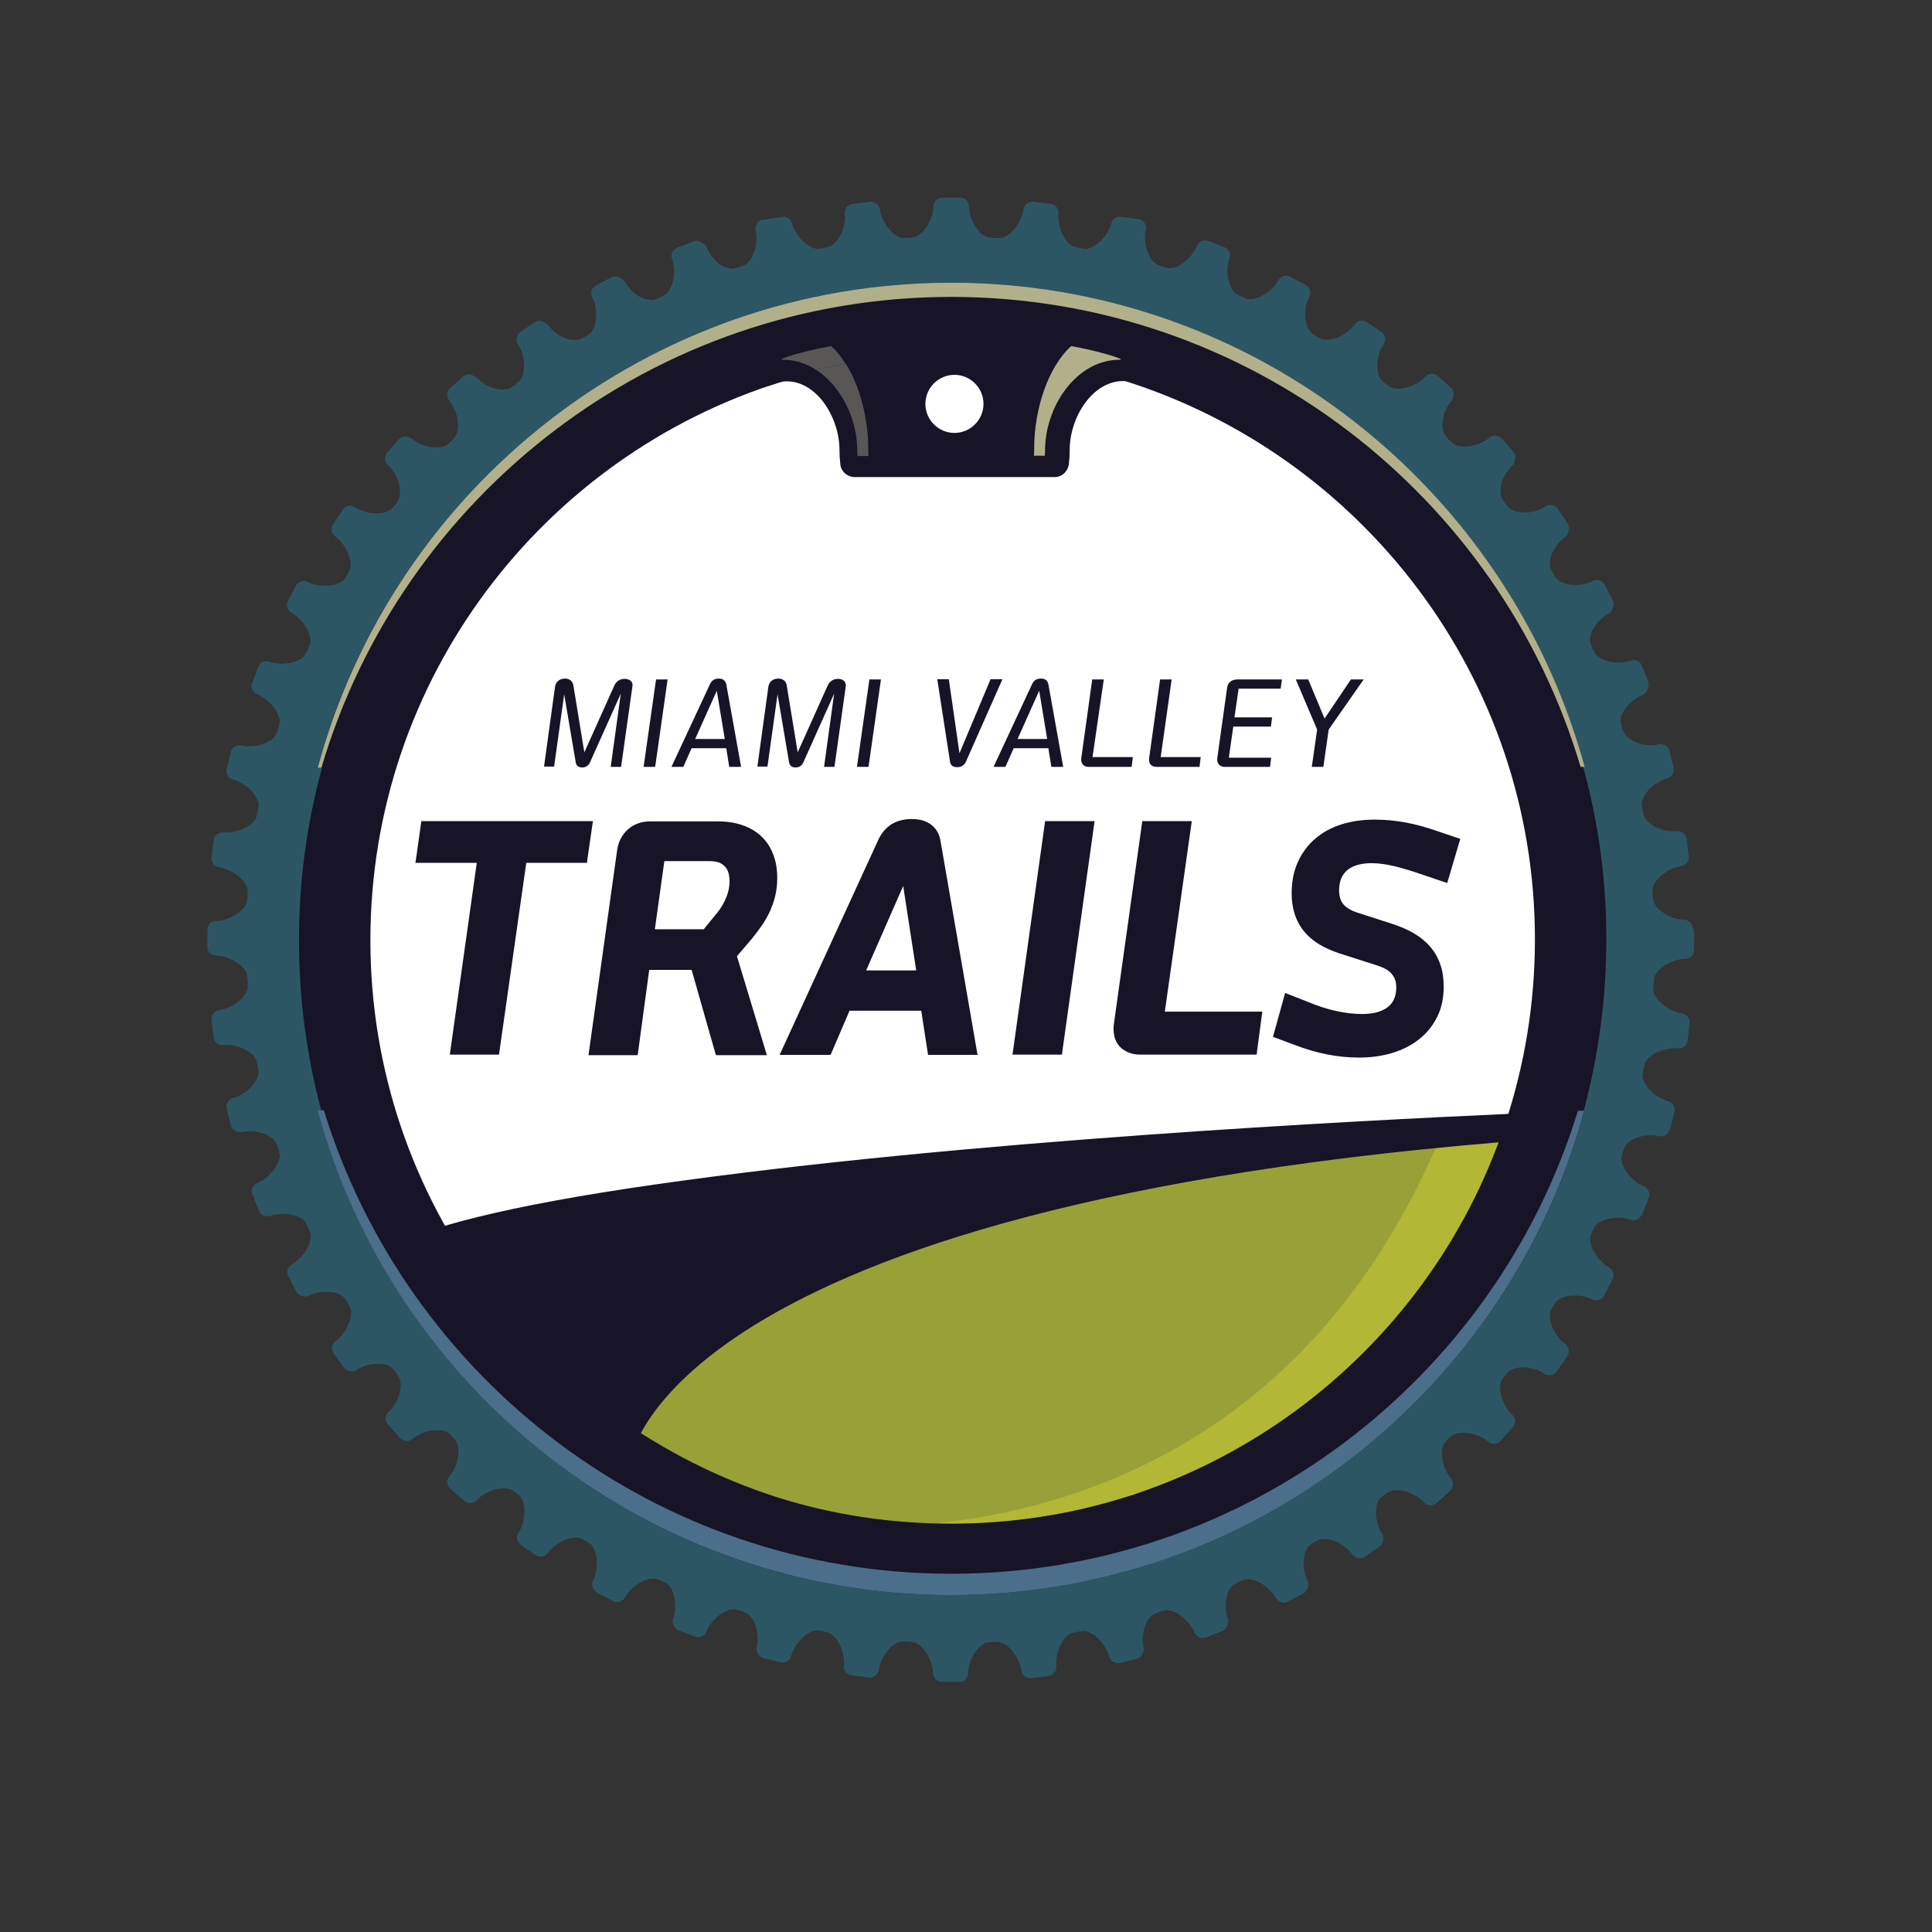 <?xml version="1.0" encoding="UTF-8"?> <svg xmlns="http://www.w3.org/2000/svg" xmlns:xlink="http://www.w3.org/1999/xlink" version="1.1" id="layer" x="0px" y="0px" viewBox="0 0 652 652" style="enable-background:new 0 0 652 652;" xml:space="preserve"><rect x="0" y="0" width="652" height="652" fill="#333333" stroke="none"/> <style type="text/css"> .st0{fill:#FFFFFF;} .st1{fill:#97A138;} .st2{fill:#B2B735;} .st3{fill:#161426;} .st4{fill:#2D5665;} .st5{fill:#2C5666;} .st6{fill:#4B6E8A;} .st7{fill:#B1B08B;} .st8{fill:#595755;} </style> <g> <path class="st0" d="M321,552.4c128.9,0,233.3-105.7,233.3-236S449.9,80.4,321,80.4c-128.9,0-233.3,105.7-233.3,236 S192.2,552.4,321,552.4"></path> <path class="st1" d="M518.8,382.1c0,0-26.6-10.5-195.8,23.5c-145.4,29.2-121,88.6-121,88.6S402.9,611,518.8,382.1"></path> </g> <path class="st2" d="M506,385.5c-7.3,0.6-14.5,1.3-21.5,1.9C442.2,484.1,365.9,509,315,514.2c2,0.1,4,0.1,6,0.1 C405.7,514.2,478.1,460.6,506,385.5"></path> <path class="st3" d="M519.7,384.4l-10.4-8.5c-51.1,2.3-184.3,9-287.3,23.7c-107,15.2-97.2,29.3-97.2,29.3l87.9,64.3 C212.6,493.2,222.8,406.4,519.7,384.4"></path> <path class="st3" d="M322.1,146.1c-5.4,0-9.8-4.4-9.8-9.8c0-5.4,4.4-9.8,9.8-9.8c5.4,0,9.8,4.4,9.8,9.8 C331.9,141.7,327.5,146.1,322.1,146.1 M322.2,106.2c-35.1,0-66.4,7-87.6,18c0.2,1.2,0.8,2.2,1.8,2.9l4.4,3.4 c1.6,1.3,3.9,1.4,5.6,0.2c1.8-1.2,3.3-0.7,5.2-0.5c1,0.1,2.1,0.2,3.3,0.2c1.9,0,3.7,0.1,5.3-0.4c1.8-0.6,3.4-1.3,5.1-1.3 c10.3-0.2,18,12.2,18,23.1c0,1.6,0.1,3.3,0.3,5c0.3,2.4,2.4,4.2,4.8,4.2h67.5c2.4,0,4.4-1.8,4.8-4.2c0.2-1.7,0.3-3.4,0.3-5 c0-11,7.7-23.2,18-23.2c1.7,0,3.5,0.3,5.3,0.9c1.6,0.6,3.3,0.8,5.2,0.8c1.2,0,2.3-0.1,3.3-0.2c1.8-0.2,3.3-0.6,5.2,0.6 c1.7,1.1,4,1,5.6-0.2l4.4-3.4c1-0.7,1.6-1.8,1.8-3C388.5,113.1,357.2,106.2,322.2,106.2"></path> <path class="st4" d="M568.4,310.4c-3.8,0-9.2-2.7-10.4-6.3l-0.3-2.1v-2.2c0.8-3.7,5.9-7,9.6-7.5c1.6-0.2,2.8-1.7,2.6-3.3l-0.7-5.9 c-0.2-1.6-1.7-2.8-3.3-2.6c-3.7,0.5-9.5-1.6-11.1-5l-0.5-2.1l-0.3-2.1c0.3-3.8,5-7.7,8.6-8.6c1.6-0.4,2.5-2,2.2-3.6l-1.4-5.7 c-0.4-1.6-2-2.5-3.6-2.2c-3.7,0.9-9.6-0.4-11.6-3.6l-0.8-2l-0.5-2.1c0-0.7,0.1-1.5,0.4-2.3c1.3-2.9,4.2-5.6,6.9-6.6 c1-0.4,1.6-1.2,1.8-2.1c0.4-0.7,0.5-1.6,0.2-2.4l-2.1-5.5c-0.6-1.5-2.3-2.3-3.8-1.7c-3.6,1.4-9.7,0.7-12-2.3l-0.9-1.8l-0.8-2 c-0.2-1,0-2.1,0.4-3.2c1.1-2.7,3.5-5.3,5.7-6.4c0.8-0.4,1.3-1.1,1.5-1.9c0.4-0.8,0.5-1.9,0-2.8l-2.7-5.2c-0.8-1.4-2.5-2-4-1.2 c-3.4,1.8-9.6,1.9-12.2-0.8l-1.1-1.6l-0.9-1.8c-0.4-1.3-0.3-2.9,0.2-4.5c0.9-2.4,2.7-4.8,4.5-6c0.7-0.5,1.1-1.1,1.2-1.9 c0.4-0.9,0.4-2-0.2-2.9l-3.3-4.9c-0.9-1.3-2.8-1.7-4.1-0.8c-3.2,2.2-9.3,3-12.3,0.6l-1.3-1.5l-1.1-1.7c-0.7-1.7-0.6-3.8,0-5.9 c0.7-2,2-3.9,3.3-5.1c0.5-0.4,0.8-1,0.9-1.6c0.5-1,0.4-2.3-0.4-3.3l-3.9-4.4c-1.1-1.2-2.9-1.3-4.2-0.3c-2.9,2.5-8.8,4.1-12.1,2.1 l-1.5-1.3l-1.3-1.5c-1.2-1.9-1.1-4.8-0.3-7.4c0.5-1.5,1.3-3,2.2-4c0.4-0.4,0.6-0.9,0.7-1.4c0.5-1.1,0.3-2.5-0.7-3.4l-4.4-3.9 c-1.2-1.1-3.1-1-4.2,0.2c-2.5,2.9-8.3,5.1-11.7,3.6l-1.6-1.1l-1.5-1.3c-1.7-2.1-1.7-5.9-0.8-9c0.3-1,0.8-1.9,1.3-2.6 c0.2-0.4,0.4-0.7,0.5-1.1c0.6-1.3,0.2-2.8-1-3.6l-4.9-3.3c-1.3-0.9-3.2-0.6-4.1,0.8c-2.2,3.1-7.6,6.1-11.2,4.9l-1.8-0.9l-1.6-1.1 c-2.2-2.2-2.6-6.8-1.6-10.3c0.2-0.5,0.4-0.9,0.6-1.4c0.1-0.3,0.2-0.6,0.3-0.8c0.6-1.4,0-3-1.3-3.8l-5.2-2.7c-1.4-0.8-3.2-0.2-4,1.2 c-1.8,3.3-6.7,6.9-10.4,6.3l-2-0.8l-1.8-0.9c-2.8-2.2-3.5-7.5-2.6-11.1c0-0.1,0.1-0.2,0.1-0.3c0-0.1,0.1-0.2,0.1-0.3 c0-0.1,0.1-0.2,0.1-0.3c0.6-1.5-0.2-3.2-1.7-3.8l-5.5-2.1c-1.5-0.6-3.2,0.2-3.8,1.7c-1.3,3.5-5.8,7.7-9.6,7.5l-2-0.5l-2-0.8 c-3.2-2-4.5-8-3.6-11.6c0.4-1.6-0.6-3.2-2.2-3.6l-5.7-0.8c-0.1,0-0.2,0-0.4,0c-1.5-0.3-3,0.7-3.4,2.2c-0.9,3.7-4.8,8.3-8.6,8.6 l-2.1-0.3l-2.1-0.5c-3.4-1.6-5.4-7.4-5-11.1c0.2-1.6-0.9-3.1-2.6-3.3l-5.9-0.7c-1.6-0.2-3.1,0.9-3.3,2.6c-0.5,3.7-3.8,8.7-7.4,9.6 h-2.3l-2.6-0.3c-3.5-1.3-6.1-6.7-6.1-10.4c0-1.6-1.3-2.9-2.9-2.9H318c-1.6,0-3,1.3-3,2.9c0,3.8-2.7,9.2-6.3,10.4l-2.1,0.3h-2.2 c-3.7-0.8-7-5.9-7.5-9.6c-0.2-1.6-1.7-2.8-3.3-2.6l-5.9,0.7c-1.6,0.2-2.8,1.7-2.6,3.3c0.5,3.7-1.6,9.5-5,11.1l-2.1,0.5l-2.1,0.3 c-3.8-0.3-7.7-5-8.6-8.6c-0.3-1.2-1.4-2.1-2.6-2.2c0,0,0,0,0,0c-0.1,0-0.1,0-0.2,0c-0.3,0-0.5,0-0.8,0.1l0,0l-6.5,0.9 c-1.6,0.4-2.5,2-2.2,3.6c0.9,3.7-0.4,9.6-3.6,11.6l-2,0.8l-2.1,0.5c-1.2,0-2.5-0.4-3.7-1c-2.2-1.5-4.2-3.8-5-6 c-0.3-0.8-0.9-1.4-1.7-1.7c-0.8-0.7-1.9-0.9-2.9-0.5l-5.5,2.1c-1.5,0.6-2.3,2.3-1.7,3.8c1.4,3.6,0.7,9.7-2.3,12.1l-1.8,0.9l-2,0.8 c-1.6,0.2-3.4-0.3-5.1-1.2c-1.9-1.2-3.6-3-4.5-4.6c-0.3-0.6-0.9-1.1-1.5-1.4c-0.9-0.8-2.2-0.9-3.3-0.4l-5.2,2.7 c-1.4,0.8-2,2.5-1.2,4c1.8,3.4,1.9,9.6-0.8,12.2l-1.6,1.1l-1.8,0.9c-2,0.6-4.6,0-6.8-1.2c-1.5-0.9-2.8-2.1-3.6-3.3 c-0.4-0.5-0.9-0.9-1.4-1.1c-1-0.8-2.4-0.9-3.5-0.1l-4.8,3.3c-1.3,0.9-1.7,2.8-0.8,4.1c2.2,3.2,3,9.3,0.6,12.3l-1.5,1.3l-1.6,1.1 c-2.3,1.1-5.7,0.4-8.4-1c-1-0.6-1.9-1.3-2.6-2.1c-0.3-0.4-0.7-0.6-1.2-0.8c-1.1-0.9-2.7-0.9-3.8,0.1l-4.4,3.9 c-1.2,1.1-1.3,2.9-0.3,4.2c2.5,2.9,4.1,8.8,2.1,12.1l-1.3,1.5l-1.5,1.3c-2.6,1.6-6.8,0.9-9.9-0.6c-0.5-0.3-1-0.7-1.4-1 c-0.3-0.3-0.6-0.5-1-0.6c-1.2-0.9-2.9-0.8-4,0.4l-3.9,4.4c-1.1,1.2-1,3.1,0.2,4.2c2.9,2.5,5.1,8.2,3.6,11.7l-1.1,1.7l-1.3,1.5 c-2.6,2.1-7.7,1.7-11,0.1c-0.2-0.1-0.3-0.2-0.5-0.3c-0.2-0.1-0.4-0.2-0.6-0.3c-0.1,0-0.1-0.1-0.2-0.1c-1.3-0.9-3.2-0.6-4.1,0.8 l-3.3,4.9c-0.9,1.3-0.6,3.2,0.7,4.1c3.1,2.2,6.1,7.6,5,11.2l-0.9,1.8l-1.1,1.6c-2.7,2.7-8.8,2.6-12.2,0.8c-1.4-0.8-3.2-0.2-4,1.2 l-2.7,5.2c-0.8,1.4-0.2,3.2,1.2,4c3.3,1.8,6.9,6.7,6.3,10.4l-0.8,2l-0.9,1.8c-2.3,3-8.5,3.7-12,2.3c-1.5-0.6-3.2,0.2-3.8,1.7 l-2.1,5.5c-0.6,1.5,0.2,3.2,1.7,3.8c0,0,0,0,0.1,0c0.2,0.1,0.4,0.3,0.7,0.4c0.3,0.1,0.5,0.2,0.8,0.4c3.1,1.8,6.1,5.6,6,8.8l-0.5,2.1 l-0.8,2c-2,3.2-8,4.5-11.6,3.6c-1.6-0.4-3.2,0.6-3.6,2.2l-1.4,5.7c-0.4,1.6,0.6,3.2,2.2,3.6c3.7,0.9,8.3,4.8,8.6,8.6l-0.3,2.1 l-0.5,2.1c-1.6,3.4-7.4,5.4-11.1,5c-1.6-0.2-3.1,1-3.3,2.6l-0.7,5.9c-0.2,1.6,1,3.1,2.6,3.3c3.7,0.5,8.8,3.8,9.6,7.5v2.2l-0.3,2.1 c-1.2,3.6-6.7,6.3-10.4,6.3c-1.6,0-2.9,1.3-2.9,2.9v5.9c0,1.6,1.3,2.9,2.9,2.9c3.7,0,9,2.6,10.4,6.1l0.3,2.6v2.3 c-0.8,3.7-5.9,7-9.6,7.4c-1.6,0.2-2.8,1.7-2.6,3.3l0.7,5.9c0.2,1.6,1.7,2.8,3.3,2.6c3.7-0.5,9.5,1.6,11.1,5l0.5,2.1l0.3,2.1 c-0.3,3.8-4.9,7.7-8.6,8.6c-1.6,0.4-2.5,2-2.2,3.6l1.4,5.7c0.3,1.3,1.5,2.2,2.8,2.2c0.4,0.1,0.8,0.1,1.3,0c1.1-0.3,2.4-0.3,3.8-0.2 c2.9,0.4,6,1.7,7.3,3.7l0.8,2l0.5,2.1c0.1,3.8-4,8.2-7.5,9.6c-1.5,0.6-2.3,2.3-1.7,3.8l2.1,5.5c0.4,1.1,1.4,1.8,2.5,1.9 c0.6,0.1,1.2,0.1,1.7-0.1c1.7-0.7,4.1-0.8,6.3-0.5c2.2,0.4,4.2,1.3,5.3,2.7l0.9,1.8l0.8,2c0.6,3.7-3,8.6-6.3,10.4 c-1.4,0.8-2,2.5-1.2,4l2.7,5.2c0.4,0.8,1.3,1.4,2.1,1.5c0.7,0.2,1.5,0.2,2.3-0.2c2.3-1.2,5.9-1.6,8.8-0.9c1.2,0.3,2.3,0.9,3,1.7 l1.1,1.6l0.9,1.8c1.2,3.6-1.8,9-4.9,11.2c-1.3,0.9-1.7,2.8-0.7,4.1l3.4,4.8c0.4,0.6,1,1,1.6,1.1c0.9,0.4,2,0.3,2.8-0.3 c2.7-1.9,7.6-2.7,10.8-1.4c0.4,0.2,0.8,0.4,1.1,0.7l1.3,1.5l1.1,1.7c1.6,3.5-0.7,9.2-3.6,11.7c-1.2,1.1-1.3,2.9-0.2,4.2l3.9,4.4 c0.3,0.3,0.7,0.6,1.1,0.8c1.1,0.6,2.4,0.5,3.4-0.3c2.8-2.5,8.5-4,11.8-2.2l1.4,1.2l1.3,1.5c2,3.3,0.4,9.2-2.1,12.1 c-1.1,1.2-1,3.1,0.3,4.2l4.4,3.9c0.1,0.1,0.2,0.1,0.3,0.2l0,0c1.2,1.1,3.1,1,4.2-0.2c2.5-2.9,8.3-5.1,11.8-3.5l1.6,1.1l1,0.8 l0.3,0.3c2.3,3,1.5,9.1-0.6,12.2c-0.9,1.2-0.6,2.9,0.5,3.8c0.2,0.2,0.3,0.4,0.5,0.5l4.8,3.3c1.3,0.9,3.2,0.6,4.1-0.7 c2.2-3.2,7.6-6.1,11.3-4.9l1.7,0.9l1.7,1.2c0.1,0.1,0.2,0.2,0.2,0.3c2.2,2.9,2,8.5,0.4,11.7c-0.6,1.1-0.4,2.4,0.4,3.3 c0.3,0.4,0.6,0.8,1.1,1l5.2,2.7c1.4,0.8,3.2,0.2,4-1.2c1.8-3.3,6.7-6.9,10.4-6.3l2,0.7l1.8,0.9c0.5,0.4,0.9,0.9,1.3,1.5 c1.7,2.9,1.9,7.4,0.8,10.2c-0.3,0.9-0.2,1.8,0.2,2.5c0.3,0.7,0.9,1.3,1.7,1.6l5.5,2.1c1.5,0.6,3.2-0.2,3.8-1.7 c1.3-3.5,5.8-7.7,9.6-7.5l2,0.5l2,0.8c1.1,0.7,2,1.9,2.6,3.2c1.1,2.5,1.4,5.7,0.8,8c-0.2,0.7-0.1,1.4,0.2,2c0.3,1,1.1,1.7,2.1,2 l5.7,1.4c1.6,0.4,3.2-0.6,3.6-2.2c0.9-3.7,4.9-8.3,8.6-8.6l2.1,0.3l2.1,0.5c3.4,1.6,5.4,7.4,5,11.1c-0.2,1.6,1,3.1,2.6,3.3l5.9,0.7 c1.6,0.2,3.1-0.9,3.3-2.6c0.5-3.7,3.7-8.7,7.3-9.5h2.5l2.3,0.3c3.5,1.3,6.2,6.7,6.2,10.4c0,1.6,1.3,2.9,3,2.9h5.9 c1.6,0,2.9-1.3,2.9-2.9c0-3.8,2.7-9.2,6.3-10.4l2.1-0.2h2.1c3.7,0.8,7,5.9,7.5,9.6c0.2,1.6,1.7,2.8,3.3,2.6l5.9-0.7 c1.6-0.2,2.8-1.7,2.6-3.3c-0.5-3.7,1.6-9.5,5-11.1l2.1-0.5l2.1-0.3c3.8,0.3,7.7,5,8.6,8.6c0.4,1.6,2,2.5,3.6,2.2l5.7-1.4 c1.1-0.3,1.9-1.1,2.1-2.1c0.3-0.6,0.4-1.3,0.2-1.9c-0.5-2-0.3-4.7,0.5-7c0.6-1.7,1.6-3.2,3-4.1l2-0.8l2.1-0.5c3.8-0.1,8.2,4,9.6,7.5 c0.6,1.5,2.3,2.3,3.8,1.7l5.5-2.1c0.9-0.3,1.5-1.1,1.8-2c0.4-0.7,0.4-1.5,0.1-2.3c-0.9-2.4-0.9-6,0.1-8.8c0.5-1.1,1.1-2.1,2-2.7 l1.8-0.9l2-0.8c3.7-0.6,8.7,3,10.4,6.3c0.8,1.4,2.5,2,4,1.2l5.2-2.7c0.7-0.4,1.2-1,1.4-1.7c0.4-0.8,0.5-1.8,0-2.7 c-1.4-2.7-1.7-7-0.5-10.1c0.3-0.6,0.7-1.2,1.1-1.7l1.6-1.1l1.8-0.9c3.6-1.1,9,1.8,11.2,5c0.9,1.3,2.8,1.7,4.1,0.8l4.9-3.3 c0.5-0.4,0.9-0.9,1.1-1.4c0.5-0.9,0.5-2.2-0.1-3.1c-1.9-2.7-2.7-7.7-1.4-10.9c0.2-0.3,0.3-0.6,0.6-0.9l1.5-1.3l1.7-1.1 c3.5-1.6,9.2,0.7,11.7,3.6c1.1,1.2,2.9,1.3,4.2,0.3l4.4-3.9c0.4-0.3,0.6-0.7,0.8-1.1c0.7-1.1,0.6-2.5-0.3-3.5 c-2.4-2.7-4-8.3-2.3-11.6l1.3-1.5l1.5-1.3c3.3-2,9.2-0.4,12.1,2.1c1.2,1.1,3.1,1,4.2-0.2l3.9-4.4c0.2-0.2,0.3-0.5,0.5-0.7 c0.8-1.2,0.6-2.9-0.5-3.8c-2.8-2.5-5-8.1-3.6-11.6l1-1.4l1.3-1.5c3-2.4,9.1-1.5,12.2,0.7c1.3,0.9,3.2,0.6,4.1-0.7l3.4-4.8 c0.1-0.1,0.1-0.2,0.1-0.3l0.1-0.2c0.9-1.3,0.6-3.2-0.7-4.1c-3.1-2.2-6.1-7.6-4.9-11.2l0.9-1.6l0.9-1.4c2.7-2.7,8.8-2.6,12.2-0.8 c1.4,0.7,3.1,0.2,3.9-1.1c0.1-0.2,0.2-0.3,0.3-0.5l2.7-5.2c0.8-1.4,0.2-3.2-1.2-4c-3.3-1.8-6.9-6.7-6.3-10.4l0.8-2l0.8-1.6 c2.5-2.8,8.4-3.4,11.9-2.1c1.3,0.5,2.9,0,3.6-1.2c0.2-0.2,0.4-0.5,0.5-0.8l2.1-5.5c0.6-1.5-0.2-3.2-1.7-3.8 c-3.5-1.3-7.6-5.8-7.5-9.6l0.5-2.1l0.8-2c0-0.1,0.1-0.1,0.1-0.2c2.4-2.8,7.8-3.9,11.2-3c1.2,0.3,2.5-0.2,3.2-1.2 c0.3-0.4,0.6-0.8,0.7-1.3l1.4-5.7c0.4-1.6-0.6-3.2-2.2-3.6c-3.7-0.9-8.3-4.8-8.6-8.6l0.3-2.1l0.5-2.1c1.6-3.4,7.4-5.4,11.1-5 c1.6,0.2,3.1-0.9,3.3-2.6l0.7-5.9c0.2-1.6-1-3.1-2.6-3.3c-3.7-0.5-8.7-3.8-9.6-7.4v-2.3l0.3-2.6c1.3-3.5,6.7-6.1,10.4-6.1 c1.6,0,3-1.3,3-2.9v-5.9C571.3,311.7,570,310.4,568.4,310.4 M320.7,517.8c-20.6,0-40.6-3.1-59.3-8.9c0-0.1,0-0.2,0-0.3 c-19-5.8-36.8-14.3-53-25.1c-37.8-25.5-66.5-63.4-80.1-108c-0.2,0-0.4,0-0.6,0c-5.8-18.8-8.9-38.8-8.9-59.5c0-20.1,3-39.6,8.5-57.9 c0.3,0,0.6,0,0.9,0c25-82.6,101.8-142.8,192.6-142.8c90.7,0,167.4,60.1,192.5,142.6c0.3,0,0.7,0,1,0c5.5,18.4,8.5,37.9,8.5,58.1 c0,20.8-3.2,40.8-9,59.6c-0.2,0-0.5,0-0.7,0c-14.9,48.4-47.6,89.1-90.4,114.3c-13.3,7.7-27.5,14-42.5,18.5c0,0.1,0,0.2,0,0.2 C361.4,514.6,341.4,517.8,320.7,517.8"></path> <path class="st3" d="M542.1,317c0-20.1-2.7-39.6-7.8-58.1c0.1,0,0.3,0,0.4,0C509.2,164.8,423,95.4,321,95.4 c-102.2,0-188.4,69.5-213.9,163.7c0.5,0,1.1,0,1.6-0.1c-5.1,18.6-7.8,38.1-7.8,58.3c0,19.8,2.6,39.1,7.5,57.4c-0.4,0-0.9,0-1.3-0.1 c19.8,73.1,76.1,131.3,148.1,153.8c0.4,0.1,0.7,0.2,1.1,0.3c0.2,0.1,0.5,0.1,0.7,0.2c2.5,0.8,4.9,1.5,7.4,2.2c0,0,0,0,0-0.1 c18.1,4.8,37,7.3,56.6,7.3c19.9,0,39.3-2.7,57.6-7.6c0,0,0,0,0,0c0.7-0.2,1.3-0.4,2-0.6c0.2,0,0.3-0.1,0.5-0.1 c1.1-0.3,2.2-0.6,3.3-1c0.6-0.2,1.3-0.4,1.9-0.6c0.6-0.2,1.2-0.4,1.8-0.6c1.1-0.4,2.2-0.7,3.4-1.1c0.1,0,0.2-0.1,0.3-0.1 c69.5-23.5,123.6-80.6,143-151.9c-0.1,0-0.2,0-0.3,0C539.4,356.4,542.1,337,542.1,317 M262.6,505.4C182.9,480,125,405.3,125,317.3 c0-88.3,58.3-163.3,138.5-188.4c0-0.3,0-0.6,0-0.9c18.2-5.5,37.4-8.5,57.4-8.5c20.4,0,40,3.1,58.5,8.8c0,0.1,0,0.2,0,0.2 C459.6,153.7,518,228.7,518,317c0,86.9-56.4,160.8-134.6,187.1c-0.2,0.1-0.3,0.1-0.5,0.2c-1,0.3-1.9,0.6-2.9,0.9 c-18.7,5.9-38.5,9-59.1,9C300.7,514.2,281.1,511.2,262.6,505.4"></path> <path class="st5" d="M107.1,374.6L107.1,374.6c0.4,0,0.8,0,1.2,0.1C107.9,374.7,107.5,374.7,107.1,374.6"></path> <path class="st6" d="M107.1,374.6c25.5,94.2,111.7,163.7,213.8,163.7c102.1,0,188.2-69.4,213.8-163.5c-0.7,0-1.4,0.1-2.2,0.1 C504.7,465.3,420.4,531.1,321,531.1c-99.5,0-183.8-65.9-211.7-156.4c-0.3,0-0.6,0-1,0C107.9,374.7,107.5,374.7,107.1,374.6"></path> <path class="st7" d="M108.5,259c27.1-91.7,112.1-158.8,212.5-158.8c100.3,0,185.2,67,212.4,158.6c0.5,0,0.9,0,1.4,0.1 C509.2,164.8,423,95.4,321,95.4c-102.2,0-188.4,69.5-213.8,163.7c0.2,0,0.4,0,0.5,0C107.9,259.1,108.2,259.1,108.5,259"></path> <path class="st8" d="M285.4,122.7c-3.3,0.6-6.7,1.3-10,2.1c8.5,5.5,13.9,16.7,13.9,27.1c0,0.6,0,1.3,0.1,2h3.7 c0-0.8-0.1-1.7-0.1-2.5C293,141.1,290.2,130.3,285.4,122.7"></path> <path class="st8" d="M280.5,116.8c-9.2,1.6-18.9,4.6-16.4,4.6c4.2,0,8,1.3,11.3,3.4c3.3-0.8,6.6-1.5,9.9-2.1 C283.9,120.4,282.3,118.4,280.5,116.8"></path> <path class="st7" d="M361.5,116.8c-7.7,6.9-12.5,21.2-12.5,34.5c0,0.8,0,1.6-0.1,2.5h3.7c0-0.7,0.1-1.3,0.1-2 c0-14.4,10.4-30.4,25.2-30.4C380.3,121.4,370.7,118.4,361.5,116.8"></path> <polygon class="st3" points="142.2,277.1 140.2,291.2 160.9,291.2 151.8,355.9 168.4,355.9 177.6,291.2 198.1,291.2 198.3,289.5 200.1,277.1 "></polygon> <path class="st3" d="M259.8,307.6c1.5-3.3,2.5-6.9,2.5-11.2c0-2.9-0.4-5.6-1.3-7.9c-1.3-3.6-3.7-6.5-6.9-8.4 c-3.2-1.9-7.2-2.9-11.7-2.9h-23.1c-2.9,0-5.5,1-7.4,2.7c-1.9,1.7-3.2,4.1-3.6,6.8l0,0l-9.7,69.4h16.6l3.9-28.8h14.3l8.2,28.8h1.5 h15.7l-10.1-33.4l5.2-6.1v0C256.2,313.7,258.3,310.9,259.8,307.6 M241,309.3L241,309.3l-3.5,4.3H221l3.2-23h15.3 c1.3,0,2.4,0.2,3.2,0.5c1.2,0.5,2,1.2,2.6,2.2c0.6,1,0.9,2.4,0.9,4.2c0,2.3-0.6,4.3-1.5,6.3C243.8,305.7,242.5,307.6,241,309.3 L241,309.3z"></path> <path class="st3" d="M317.4,283.8c-0.2-1.1-0.5-2.1-1-3c-0.8-1.4-2-2.6-3.5-3.3c-1.5-0.8-3.3-1.1-5.2-1.1c-2.8,0-5.3,0.7-7.2,2 c-2,1.4-3.4,3.3-4.4,5.7l-33,71.9h17.2l6.4-14.9h24.2l2.3,14.9h1.7h15L317.4,283.8z M309.2,327.5h-16.9l12.5-28.5L309.2,327.5z"></path> <polygon class="st3" points="352.7,277.1 341.7,355.9 358.4,355.9 358.6,354.2 369.4,277.1 "></polygon> <path class="st3" d="M393.1,341.4l9.1-64.3h-16.7l-9.6,68.5v0c-0.1,0.6-0.1,1.1-0.1,1.7c0,1.2,0.2,2.4,0.6,3.5 c0.6,1.6,1.8,3,3.3,3.8c1.5,0.9,3.2,1.3,5.1,1.3h39.3l0.2-1.8l1.7-12.7H393.1z"></path> <path class="st3" d="M469.6,311.6L469.6,311.6L469.6,311.6z"></path> <path class="st3" d="M488.4,298l4.4-14.9l-7.4-2.5c-7.6-2.7-14.4-4-21.5-4c-8,0-15,2.1-20,6.4c-2.5,2.1-4.5,4.8-5.9,7.9 c-1.4,3.1-2.1,6.6-2.1,10.5c0,2.5,0.3,4.8,1,7c1,3.2,2.8,5.9,5.3,8.1c2.5,2.2,5.7,3.8,9.4,5.1l13.1,4.2l0,0c2.2,0.7,3.9,1.6,4.9,2.8 c0.5,0.6,0.9,1.2,1.2,2c0.3,0.8,0.4,1.7,0.4,2.7c0,1.6-0.3,2.9-0.8,4c-0.8,1.6-2,2.8-3.8,3.6c-1.8,0.9-4.2,1.3-7,1.3 c-5.3,0-11.6-1.3-18-4h0l-7.9-3.1l-4.1,14.8l7.2,2.7l0,0c7.6,2.9,14.5,4.3,21.9,4.3c7.8,0,14.9-2,20.1-6.1c2.6-2,4.7-4.6,6.2-7.6 c1.5-3,2.2-6.4,2.2-10.2c0-2.7-0.3-5.2-1.1-7.4c-1.1-3.4-3.1-6.2-5.9-8.5c-2.8-2.3-6.3-4-10.6-5.4l-11.5-3.7l0,0 c-1.2-0.4-2.1-0.8-2.9-1.3c-1.2-0.7-2-1.5-2.5-2.5c-0.5-1-0.8-2.2-0.8-3.7c0-1.6,0.3-2.9,0.7-4c0.7-1.6,1.8-2.9,3.5-3.8 c1.7-0.9,4-1.4,6.8-1.4c5.1,0,10.9,1.7,17.8,4.1h0L488.4,298z"></path> <path class="st3" d="M210.8,229.1c-1.6,0-2.8,0.8-3.5,2.3l-10.1,22.5l-3.7-22.6c-0.2-1.4-1.3-2.3-2.8-2.3c-1.8,0-3.1,1-3.4,2.8 l-3.7,26.9h3.4l3.4-24.4l3.9,23c0.2,1.1,0.9,1.7,2.2,1.7c1.2,0,2.1-0.6,2.6-1.7l10.4-23.2l-3.4,24.7h3.5l3.8-27 C213.8,230,212.4,229.1,210.8,229.1"></path> <polygon class="st3" points="217.2,258.8 221.1,258.8 225.3,229.3 221.4,229.3 "></polygon> <path class="st3" d="M242.6,229c-1.6,0-2.5,0.7-3.1,2.1l-12.9,27.7h4l2.8-6.3h11.7l1,6.3h4l-5-27.9C244.8,229.7,244,229,242.6,229 M234.6,249.4l7.3-16.3l2.7,16.3H234.6z"></path> <path class="st3" d="M282.8,229.1c-1.6,0-2.8,0.8-3.5,2.3l-10.1,22.5l-3.7-22.6c-0.2-1.4-1.3-2.3-2.8-2.3c-1.8,0-3.1,1-3.4,2.8 l-3.7,26.9h3.4l3.4-24.4l3.9,23c0.2,1.1,0.9,1.7,2.2,1.7c1.2,0,2.1-0.6,2.6-1.7l10.4-23.2l-3.4,24.7h3.5l3.8-27 C285.7,230,284.4,229.1,282.8,229.1"></path> <polygon class="st3" points="293.4,229.3 289.2,258.8 293.1,258.8 297.3,229.3 "></polygon> <path class="st3" d="M334.3,229.2l-10.5,25l-3.6-25h-3.9l4.3,27.8c0.2,1.3,1,1.9,2.4,1.9c1.4,0,2.4-0.6,3-1.9l12.3-27.8H334.3z"></path> <path class="st3" d="M351.3,229c-1.6,0-2.5,0.7-3.1,2.1l-12.9,27.7h4l2.8-6.3h11.7l1,6.3h4l-5-27.9C353.5,229.7,352.8,229,351.3,229 M343.4,249.4l7.3-16.3l2.7,16.3H343.4z"></path> <path class="st3" d="M372.5,229.3h-3.9l-3.7,26.6c-0.2,1.8,0.8,2.9,2.5,2.9h14.5l0.4-3.3h-13.6L372.5,229.3z"></path> <path class="st3" d="M395.4,229.3h-3.9l-3.7,26.6c-0.2,1.8,0.7,2.9,2.5,2.9h14.5l0.4-3.3h-13.5L395.4,229.3z"></path> <path class="st3" d="M414.1,232.2l-3.3,23.7c-0.2,1.7,0.8,2.9,2.5,2.9h15.3l0.4-3.1h-14.3l1.5-10.5h12.7l0.4-3.1h-12.7l1.4-9.7h14.2 l0.4-3.1h-15.1C415.6,229.3,414.3,230.4,414.1,232.2"></path> <polygon class="st3" points="455.9,229.3 447,242.5 441.5,229.3 437.3,229.3 444.5,246.2 442.7,258.8 446.6,258.8 448.4,246.2 460.2,229.3 "></polygon> </svg> 